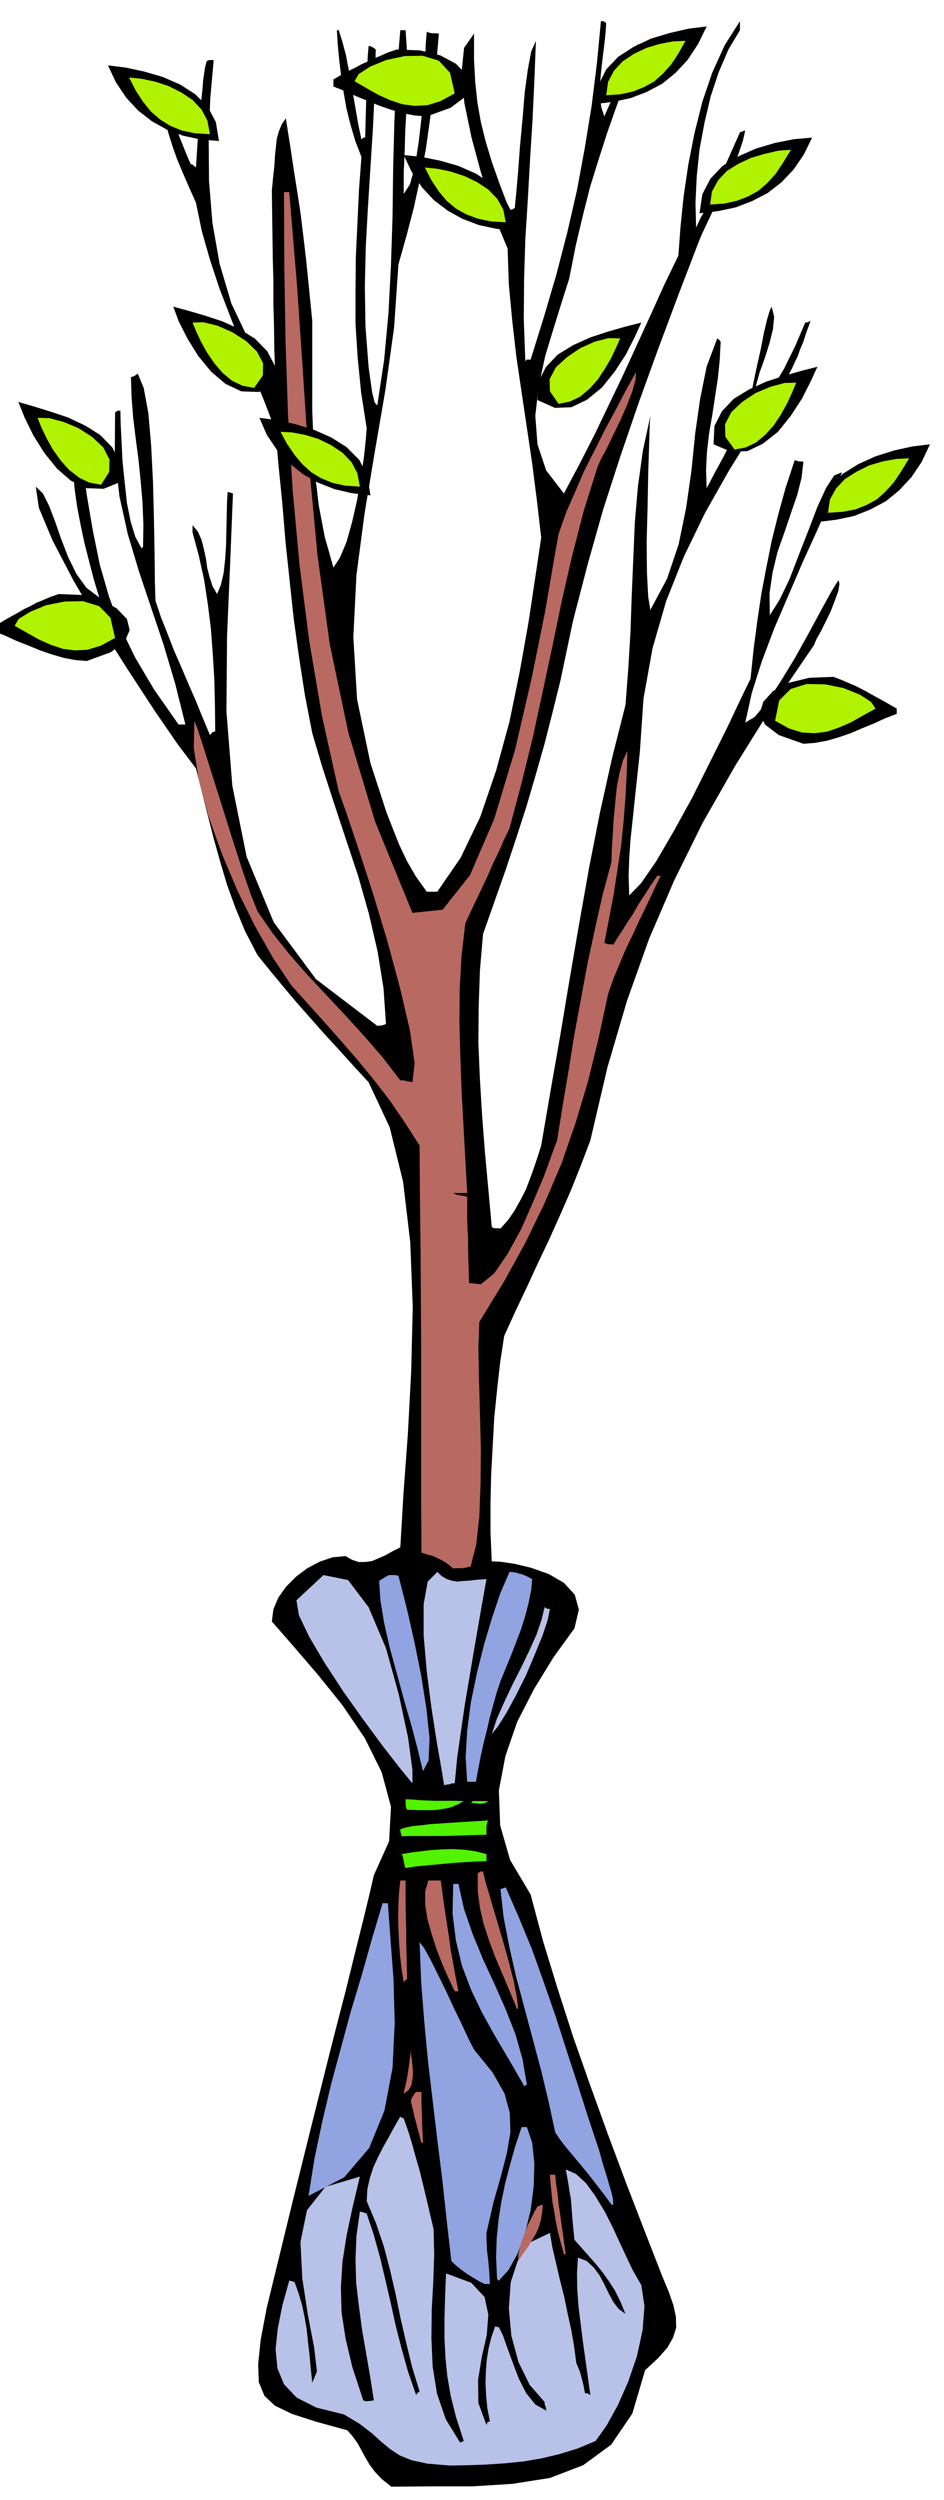 <svg xmlns="http://www.w3.org/2000/svg" width="490.455" height="1297.584" fill-rule="evenodd" stroke-linecap="round" preserveAspectRatio="none" viewBox="0 0 3035 8030"><style>.brush1{fill:#000}.pen1{stroke:none}.brush2{fill:#b8c2e8}.brush3{fill:#91a3e0}.brush4{fill:#b86961}.brush6{fill:#b0f200}</style><path d="m1258 7987-30-24-22-23-18-24-13-22-13-24-12-22-15-21-18-21-102-28-77-25-54-26-34-32-18-44-2-58 8-77 19-101 87-357 70-281 55-219 43-166 31-126 24-96 19-78 16-69 49-109 6-111-30-111-54-109-72-106-79-98-79-92-69-79 5-39 16-38 25-35 32-32 36-27 40-21 41-14 42-4 21 12 21 7h21l22-3 21-9 23-10 23-13 24-12 10-170 14-190 11-204 5-209-8-207-23-194-43-175-68-145-48-52-47-52-48-52-45-51-45-51-43-51-42-51-39-48-40-77-31-75-27-74-22-74-21-75-19-74-19-76-19-75-57-75-75-109-87-133-90-142-84-143-68-130-44-105-10-68 23 22 20 40 19 50 20 57 22 57 27 55 32 44 41 31-18-60-15-58-15-59-12-57-11-57-8-57-5-56-1-54 3-4 5-1h2l5 1 5 1 8 3 17 129 20 117 22 107 29 101 36 97 48 99 61 103 79 113h22l-33-132-37-124-40-119-39-116-36-120-27-122-15-130 1-139 8-6h9l1 44 3 57 3 63 7 67 7 65 12 60 15 49 20 37 2-1 3-5 1-72-3-71-6-70-7-68-9-68-8-66-5-65-2-63 4-2 7-2 5-4 6-4 19 46 15 81 9 104 6 119 3 119 2 111 1 90 2 60 17 51 21 53 21 54 24 55 23 54 24 55 22 54 23 55 8-9 9-3-1-85-2-83-5-82-6-80-10-80-12-78-17-77-20-74v-23l17 20 12 27 7 28 7 31 4 30 8 31 9 28 15 26 12-29 9-38 5-46 3-48 1-50 1-46 1-41 2-30 8 2 9 3-9 223-10 236-2 241 19 239 46 228 87 210 136 183 197 150 7-1h7l6-2 8-3-8-115-19-118-28-121-34-120-40-120-39-118-37-114-32-108-24-124-19-123-17-123-13-122-13-122-10-121-12-120-11-119-36-94-37-91-37-90-35-90-35-91-30-91-26-91-19-92-21-47-20-46-19-45-16-45-14-45-11-45-9-45-3-44 8 3 9 3 6 27 8 28 8 28 11 30 9 29 12 30 12 30 13 30 8 3 9 8 6-93 7-69 4-52 4-37 2-28 3-21 3-20 5-20 4-4 5-1h14l-11 124-5 131 1 133 11 135 23 131 38 128 57 120 78 111v-1l6-5-3-75-1-74-2-74v-74l-2-74-1-73-1-72-1-72 4-42 4-36 2-33 3-29 3-27 7-24 9-22 13-19 15 95 12 80 11 69 10 66 8 66 9 76 9 89 11 110v290l4 101 5 101 12 101 19 100 28 99 21-32 21-50 18-64 16-70 12-72 10-66 6-56 3-37-18-116-11-111-7-110V933l1-107 5-106 5-108 8-108-20-52-15-51-13-52-9-51-8-52-6-50-5-51-3-48h6l12 38 11 41 8 42 9 45 7 45 8 46 8 46 10 48 6-6h6l1-37 1-37 1-37 2-36v-38l2-37 1-36 3-36h5l6 3 6 3 6 5-3 126-6 127-8 126-8 127-7 127-3 128 2 128 10 130 5 37 4 28 3 20 4 15 2 9 2 6 3 4 5 5 22-146 14-151 8-154 5-154 2-156 4-152 7-149 12-143h17l4 60 2 63-1 64-2 67-4 66-2 69-3 68v69l20-31 16-57 12-78 10-86 6-89 4-80 3-64 3-36 8 3 9 2h15l7 1-8 93-9 93-12 93-13 93-18 92-20 93-24 92-26 92-14 203-28 201-34 198-33 199-26 197-10 199 12 200 43 205 16 49 17 52 17 53 21 54 21 53 25 53 29 50 35 49h34l75-109 63-131 51-149 43-157 33-161 28-157 22-146 19-127-14-121-15-117-17-115-17-114-17-115-13-114-11-116-4-117-24-57-29-84-33-104-30-111-23-111-9-99 8-78 32-46v83l4 74 7 65 11 62 15 61 20 66 25 71 32 84 8-1 9-5 5-51 6-69 6-81 8-85 7-85 10-74 11-58 15-34-5 129-6 128-8 126-7 127-8 126-4 128-1 131 5 135 2-4 3-2h12l43-138 40-136 35-135 31-135 25-135 22-135 17-137 13-136h8l9 6-2 31-4 37-5 40-5 44-4 42v40l4 36 10 30 13-30 14-30 12-32 13-31 12-32 13-28 14-27 17-22 3 3 3 3-39 98-35 93-31 88-28 87-27 87-23 91-23 97-21 106-23 72-26 84-28 92-21 97-11 95 7 92 28 84 57 74 51-96 49-96 46-96 46-96 44-96 44-96 43-95 45-93 7-94 10-97 15-102 20-101 25-100 32-94 40-88 49-77v29l-37 62-31 72-26 78-20 85-16 86-9 87-4 84 2 80 14-30 13-23 11-24 13-25 14-34 19-42 25-56 32-72 8-3 9-3-7 31-15 45-23 54-25 58-27 55-23 49-18 38-9 21-68 177-65 174-62 171-59 172-56 173-50 177-47 181-40 190-25 101-26 102-29 102-30 102-33 102-34 102-36 102-36 102-10 117-4 117-1 116 5 117 7 116 9 117 11 119 11 121 3 3 5 2h12l8 1 24-27 21-30 19-34 18-35 14-37 13-36 12-36 10-32 30-175 31-177 30-180 31-180 32-180 35-178 39-175 43-170 9-117 7-116 4-118 5-117 5-118 10-116 16-115 24-111-2 26-2 66-3 93-2 109-3 110 1 100 4 77 7 42 54-101 37-110 24-117 17-119 12-119 16-112 21-104 34-90 7 5 4 6-3 58-6 59-9 59-9 59-10 58-7 59-3 58 2 60 29-55 23-42 17-33 15-26 11-23 12-23 12-26 16-32 7-36 9-46 11-52 12-53 10-52 10-42 9-30 6-12 8 32-4 41-11 44-15 48-17 47-13 47-8 43 3 38 28-35 25-35 23-36 21-35 18-37 18-36 16-38 16-37 8-1 9-4-14 38-10 31-10 23-7 21-9 18-9 20-12 23-14 29-92 140-85 137-77 136-68 140-57 143-44 152-29 161-12 174-6 56-6 56-6 56-6 57-6 56-4 58-2 59 2 61 38-39 49-71 56-96 60-109 57-114 54-108 44-93 32-66 10-96 12-91 13-87 16-84 17-85 21-84 24-87 29-88 7 2 7 2h6l8 1-6 52-14 55-20 58-21 62-22 62-16 66-10 68 1 70 31-49 32-66 30-78 31-79 29-76 28-61 26-40 25-10-37 88-42 97-47 103-46 107-46 107-40 106-32 101-21 95 30-18 39-46 44-67 47-77 45-81 40-74 33-60 22-35 3 13-4 23-11 30-13 34-16 33-16 32-14 25-8 19-135 198-118 189-105 184-91 184-81 188-71 199-63 214-55 235-30 79-32 80-34 78-35 78-37 78-36 78-37 78-36 79-13 85-10 89-9 89-5 92-5 92-2 92v92l4 93 28 1 46 7 54 13 56 20 48 28 35 38 13 48-14 60-68 94-62 101-54 105-38 110-21 110 4 113 32 111 66 111 40 150 47 153 50 155 55 156 56 155 58 155 59 153 59 151 20 48 15 43 8 37 1 35-10 32-18 32-30 34-42 39-41 139-68 100-90 66-107 41-121 19-128 8h-132l-129 1z" class="pen1 brush1"/><path d="m1445 7919-71-6-51-11-39-16-30-20-29-24-30-27-39-30-50-30-89-22-63-32-41-43-21-51-6-61 7-67 15-75 22-79 8 2 9 3 13 36 11 37 8 38 7 40 4 39 5 43 4 43 5 47 15-36-9-77-20-104-18-117-6-118 21-102 59-75 111-33-24 101-19 90-13 83-5 81 2 80 13 85 22 93 35 106 6 2 6 1 3-1h5l5-1 9-1-12-77-13-75-13-75-10-75-9-76-2-75 3-76 11-77h6l7 3 4 1 5 2 23 69 20 72 17 72 17 73 16 73 19 74 21 75 26 75 3-6 8-6-24-78-19-78-18-78-16-78-18-78-20-76-25-74-30-71 2-38 8-36 11-34 15-33 17-33 18-32 18-33 19-33 3 3 8 3 14 40 13 42 12 44 13 45 11 45 11 46 11 47 11 47 2 81-3 88-5 90-1 92 4 90 14 87 28 82 46 75 3-1 9-4-25-77-17-68-11-64-6-60-3-62v-63l2-69 3-75 81 30 43 46 12 56-5 66-16 70-12 74 1 74 26 71 3-9 8-3-8-41-4-40-2-40 1-38 3-39 6-37 9-36 12-34 12 3 13 26 14 40 18 49 19 50 24 47 29 36 36 20-2-8-1-6-3-7v-7l-48-55-36-73-23-85-8-87 6-85 24-73 41-56 61-29 8 47 12 51 12 52 14 55 11 54 12 54 9 53 7 53 3 6 4 10 4 10 4 13 3 12 4 15 3 15 3 15h8l9 6-8-58-8-57-8-57-7-56-7-56-4-54-1-53 3-51 28 11 22 20 19 25 16 30 14 29 15 28 17 22 22 16-17-41-17-34-20-31-20-28-22-27-22-25-23-26-23-26-5-48-3-36-2-28-2-22-4-21-3-21-4-23-5-27 32 14 33 30 29 40 30 49 26 51 24 52 22 47 19 40 28 49 10 67-6 77-18 83-28 82-34 77-36 65-35 49-57 24-58 18-59 14-59 10-61 6-59 4-60 2-57 1z" class="pen1 brush2"/><path d="m1558 7336-18-9-15-9-15-9-12-8-14-10-11-9-12-10-10-10-15-132-14-129-16-128-15-126-15-127-12-127-10-127-5-128 14 18 20 36 24 48 27 55 26 56 26 54 21 45 17 33 60 74 38 67 17 62 2 63-11 65-19 74-24 84-23 100v17l1 21 1 21 3 23 2 21 2 22 1 20 1 19h-17z" class="pen1 brush3"/><path d="m1598 7319-3-68 2-63 6-60 9-57 12-58 15-57 17-61 21-63h17l17 50 7 66-2 74-10 77-18 74-24 66-29 52-31 34-3-1-3-5z" class="pen1 brush3"/><path d="m1666 7262 1-23 5-22 7-24 9-23 9-24 11-21 10-21 10-17 8-3 9-3-2 25-4 24-6 21-9 22-12 20-13 22-16 22-17 25zm147-22-10-36-9-35-7-33-5-32-6-32-3-30-3-30-2-27h17l3 31 5 32 3 32 5 32 4 31 5 33 4 31 5 33h-6z" class="pen1 brush4"/><path d="m1966 7081-25-34-24-31-24-31-24-29-24-29-22-26-21-27-17-25-21-98-24-100-27-101-27-101-27-101-22-97-18-94-10-89 8-3 9-3 42 96 42 102 38 106 38 109 35 109 36 110 34 107 35 105 14 50 12 38 8 28 6 20 3 13 2 10v8l1 8h-6zm-974-28 19-120 25-118 28-119 32-118 32-118 35-116 33-117 34-114h17l8 110 10 132 4 142-7 145-26 137-49 120-80 94-115 60z" class="pen1 brush3"/><path d="m1355 6883-5-18-4-16-5-18-4-16-5-18-3-16-5-18-3-16 3-9 5-7 4-7 5-5h17v38l1 21 1 21v20l1 21 1 21 1 22h-5zm-57-158 2-12 3-12 3-14 3-15 3-18 3-21 3-24 3-26v13l3 18 2 21 2 23-2 21-4 20-9 15-15 11z" class="pen1 brush4"/><path d="m1683 6696-48-83-45-76-41-74-35-73-29-77-19-79-11-87 2-96h17l18 81 28 81 33 80 37 80 35 79 32 81 23 81 14 82-7 3-3 1-1-1v-3z" class="pen1 brush3"/><path d="m1660 6447-24-58-23-54-22-52-19-51-17-52-12-52-7-54v-57l2-2 3-1 4-3h8l7 30 15 51 19 64 21 71 20 71 17 66 10 53 4 36-6-3v-3zm-198-51-19-40-20-45-19-49-16-49-14-50-7-46v-42l10-35h40l6 44 6 44 7 45 7 45 6 44 8 44 8 45 9 45h-12zm-164-28-7-45-5-43-3-42-2-41-1-41 1-39 2-39 4-38h17v77l1 39 1 40v39l1 41 1 40 1 41-8 5-3 6z" class="pen1 brush4"/><path d="m1304 6000-3-7-1-6-2-6v-6l-2-6-1-6-2-5-1-3 30-5 32-4 33-4 35-2 34-1 36 2 36 5 36 9v23l-34 1-33 2-33 2-32 3-33 3-32 3-32 3-31 5zm-12-102-2-5-1-4-2-7v-6l12-5 14-3 15-3 23-2 32-4 45-3 61-4 81-5-3 5-1 6-2 6v29l-35 1-33 1-35 1-33 1h-103l-33 1zm17-85-4-9-1-8v-17l23 1 23 2 23 1 24 1h70l24 1-22 12-23 9-26 5-25 3h-49l-20-1h-17zm204-22 5-3 1-3h51l-6 4-7 3-8 1-8 1-9-2h-8l-7-1h-4z" class="pen1" style="fill:#52f200"/><path d="m1326 5728-42-51-55-71-62-84-64-90-60-92-49-83-33-69-8-48 87-81 79 16 66 87 56 132 41 148 30 139 14 104v43zm102 6-9-54-15-86-17-109-15-117-10-115v-100l13-73 31-31 15 14 16 9 15 5 18 3 18-2 21-1 24-3 31-2-14 78-14 81-14 81-14 83-14 83-12 83-12 83-8 84h-9l-8 3-9 1-8 2z" class="pen1 brush2"/><path d="m1502 5723-5-79 5-85 12-92 19-92 23-92 26-87 27-80 29-67h6l7 1 8 1 9 3 9 2 10 4 11 5 13 7-3 34-8 40-11 43-14 45-17 44-17 44-17 41-15 37-13 39-11 40-11 40-9 40-10 39-9 41-8 41-8 43h-28zm-142-34-17-70-20-76-24-83-23-84-23-84-18-79-12-73-4-62 7-5 7-4 6-4 6-3 6-3h18l12 2 10 39 19 75 22 97 22 109 17 107 10 95-3 71-18 35z" class="pen1 brush3"/><path d="m1581 5570 17-51 24-54 26-55 28-55 26-54 23-51 16-47 10-41 8 5 9 1-7 35-17 51-25 61-28 66-32 64-31 57-27 43-20 25z" class="pen1 brush2"/><path d="m1457 5038-14-12-13-9-14-8-13-6-13-6-13-3-12-4-10-3-1-166v-495l-1-164-1-162-2-162-1-159-49-76-48-70-51-66-51-62-53-61-53-60-54-60-54-60-58-87-58-102-56-113-50-118-43-120-31-115-17-105 2-89 9 23 20 61 27 86 32 101 33 105 32 100 28 81 22 55 49 71 55 69 58 66 61 65 60 64 61 67 59 68 56 73h11l5 1 5 2 9 1 9 2 7-61-15-105-32-137-41-152-47-155-46-141-38-113-25-70-54-243-41-242-31-242-22-240-15-241-8-240-4-240-1-237h17l25 300 20 294 19 288 27 286 39 283 60 285 86 286 120 293 97-10 88-111 78-181 67-222 54-233 43-213 28-164 15-83 24-69 29-66 29-67 33-65 33-66 34-63 33-63 34-61-2 25-10 37-17 44-21 48-23 47-21 44-19 35-11 25-44 140-37 143-33 143-30 145-31 145-32 148-36 147-40 150-18 37-17 39-18 37-17 39-18 38-18 38-18 38-18 39-12 103-6 106-1 107 3 111 4 109 6 111 6 109 6 110h-45l6 3 7 3h4l7 2 9 1 12 3v68l1 34 2 36v34l1 35 1 35 1 35 38 4 43-35 43-63 44-80 39-89 35-83 25-69 16-43 18-112 19-112 18-113 21-113 21-114 24-112 25-111 29-108 1-41 3-46 3-51 5-51 5-51 9-46 11-40 14-30-2 72-4 76-6 77-8 79-12 78-12 79-15 78-15 78 7 2 5 2h10l7 1 14-23 16-24 16-26 18-27 17-30 19-29 20-31 21-31h11l-22 46-22 47-23 47-22 48-23 47-20 48-20 48-17 49-31 144-34 138-40 133-45 130-54 126-61 126-70 127-79 129-3 83 2 101 3 110 3 115-1 112-4 105-10 89-18 71-7 1-7 2-7 1-6 1h-22l-7 1z" class="pen1 brush4"/><path d="m2583 2389-79-28-45-34-16-37 11-36 31-34 51-27 66-16 77-3 27 10 23 10 19 8 20 10 19 10 25 14 31 17 40 23v17l-37 14-37 17-37 15-37 16-38 13-38 11-38 7-38 3z" class="pen1 brush1"/><path d="m2492 2315 13-65 37-37 51-16 60 1 59 12 52 21 36 23 15 22-40 22-39 22-39 17-38 13-40 5-40-2-42-13-45-25z" class="pen1 brush6"/><path d="m279 2123 77-28 45-34 16-37-9-36-33-34-49-27-64-16-73-3-29 10-23 10-20 8-18 10-21 10-24 14-31 17-38 23-6 8v9l36 14 37 17 38 15 39 16 38 13 38 11 37 7 37 3z" class="pen1 brush1"/><path d="m370 2049-15-65-36-37-52-16-59 1-60 12-51 21-37 23-13 22 39 22 39 22 38 17 39 13 38 5 41-2 43-13 46-25z" class="pen1 brush6"/><path d="m1372 374 77-28 45-34 14-37-9-36-33-34-50-27-65-16-76-3-29 10-22 10-20 8-18 9-21 9-24 13-31 15-38 22v23l36 14 37 17 37 15 39 16 38 13 38 11 37 7 38 3z" class="pen1 brush1"/><path d="m1462 300-15-66-36-39-52-16-58 1-60 13-51 21-37 24-13 23 38 22 39 22 38 17 39 13 39 5 41-2 42-13 46-25z" class="pen1 brush6"/><path d="m2294 1427 3-59 24-47 38-40 49-30 55-25 58-19 56-16 51-13-22 48-28 55-36 55-41 51-48 38-50 24-53 2-56-24z" class="pen1 brush1"/><path d="m2362 1444-30-41-1-40 20-39 35-33 44-29 48-20 45-12 37-1-13 31-16 35-20 36-23 35-27 30-30 25-33 16-36 7z" class="pen1 brush6"/><path d="m891 1234-7-59-25-47-39-40-48-30-55-25-57-19-55-16-48-13 18 48 28 55 34 55 42 51 46 39 51 24 56 2 59-25z" class="pen1 brush1"/><path d="m817 1246 28-40 1-39-20-38-34-33-45-29-48-21-45-11-35 1 12 29 16 34 19 34 24 35 26 30 30 25 34 16 37 7z" class="pen1 brush6"/><path d="m392 1546-7-61-24-48-39-40-48-30-55-26-57-19-55-17-48-14 20 50 28 57 35 56 41 51 45 39 51 24 54 2 59-24z" class="pen1 brush1"/><path d="m325 1557 26-41 1-40-20-39-35-33-45-29-48-20-46-12-37-1 12 31 17 35 20 36 25 35 27 30 32 25 33 16 38 7z" class="pen1 brush6"/><path d="m1728 1285 3-59 24-47 38-40 49-30 55-25 58-19 56-16 51-13-22 48-28 55-36 55-41 51-48 39-50 24-53 2-56-25z" class="pen1 brush1"/><path d="m1796 1297-28-40-1-39 20-38 36-33 43-29 47-21 44-11 37 1-13 29-16 34-20 34-23 35-27 30-30 25-33 16-36 7z" class="pen1 brush6"/><path d="m2249 685 9-61 26-50 39-41 51-31 57-25 61-18 61-12 58-5-27 55-33 48-39 41-44 34-50 26-52 20-57 12-60 7z" class="pen1 brush1"/><path d="m2283 657 6-42 20-36 28-30 37-23 41-19 44-13 43-10 41-3-25 41-24 36-27 30-29 25-33 18-36 14-41 9-45 3z" class="pen1 brush6"/><path d="m1191 1591-10-63-26-51-41-41-49-31-57-25-60-18-59-13-55-7 24 55 33 49 38 41 45 36 48 27 53 21 56 13 60 7z" class="pen1 brush1"/><path d="m1157 1563-8-43-19-36-29-30-36-24-41-20-42-13-42-8-38-2 21 39 24 35 25 30 29 26 31 19 37 15 41 9 47 3z" class="pen1 brush6"/><path d="m2634 1676 9-61 26-50 39-42 51-32 55-25 60-19 59-13 57-7-27 57-33 49-39 42-43 35-49 26-52 21-56 12-57 7z" class="pen1 brush1"/><path d="m2662 1647 6-42 20-36 28-30 38-24 40-20 44-13 44-8 41-2-25 41-24 36-27 30-28 25-33 18-35 14-42 8-47 3z" class="pen1 brush6"/><path d="m1915 334 9-61 25-50 39-41 50-32 55-26 60-18 61-14 58-7-28 57-33 50-39 42-43 35-49 26-52 20-56 12-57 7z" class="pen1 brush1"/><path d="m1949 306 6-43 19-36 28-30 36-24 40-19 43-13 42-8 41-2-23 41-23 35-27 30-28 25-33 18-35 14-41 9-45 3z" class="pen1 brush6"/><path d="m1655 742-10-61-26-50-40-41-48-32-57-25-59-17-60-12-57-6 26 55 33 49 38 41 45 34 47 26 53 20 56 12 59 7z" class="pen1 brush1"/><path d="m1626 714-8-41-19-34-29-30-36-24-42-20-43-14-43-9-40-4 21 41 24 36 25 30 30 25 32 18 37 14 42 9 49 3z" class="pen1 brush6"/><path d="m704 453-10-61-26-49-40-40-48-31-57-25-59-17-60-13-57-7 26 55 33 49 38 41 45 35 47 26 53 20 56 12 59 5z" class="pen1 brush1"/><path d="m675 431-8-43-19-36-29-31-36-24-42-21-43-14-43-9-40-4 21 41 24 37 25 31 30 26 32 20 37 15 42 9 49 3z" class="pen1 brush6"/></svg>
